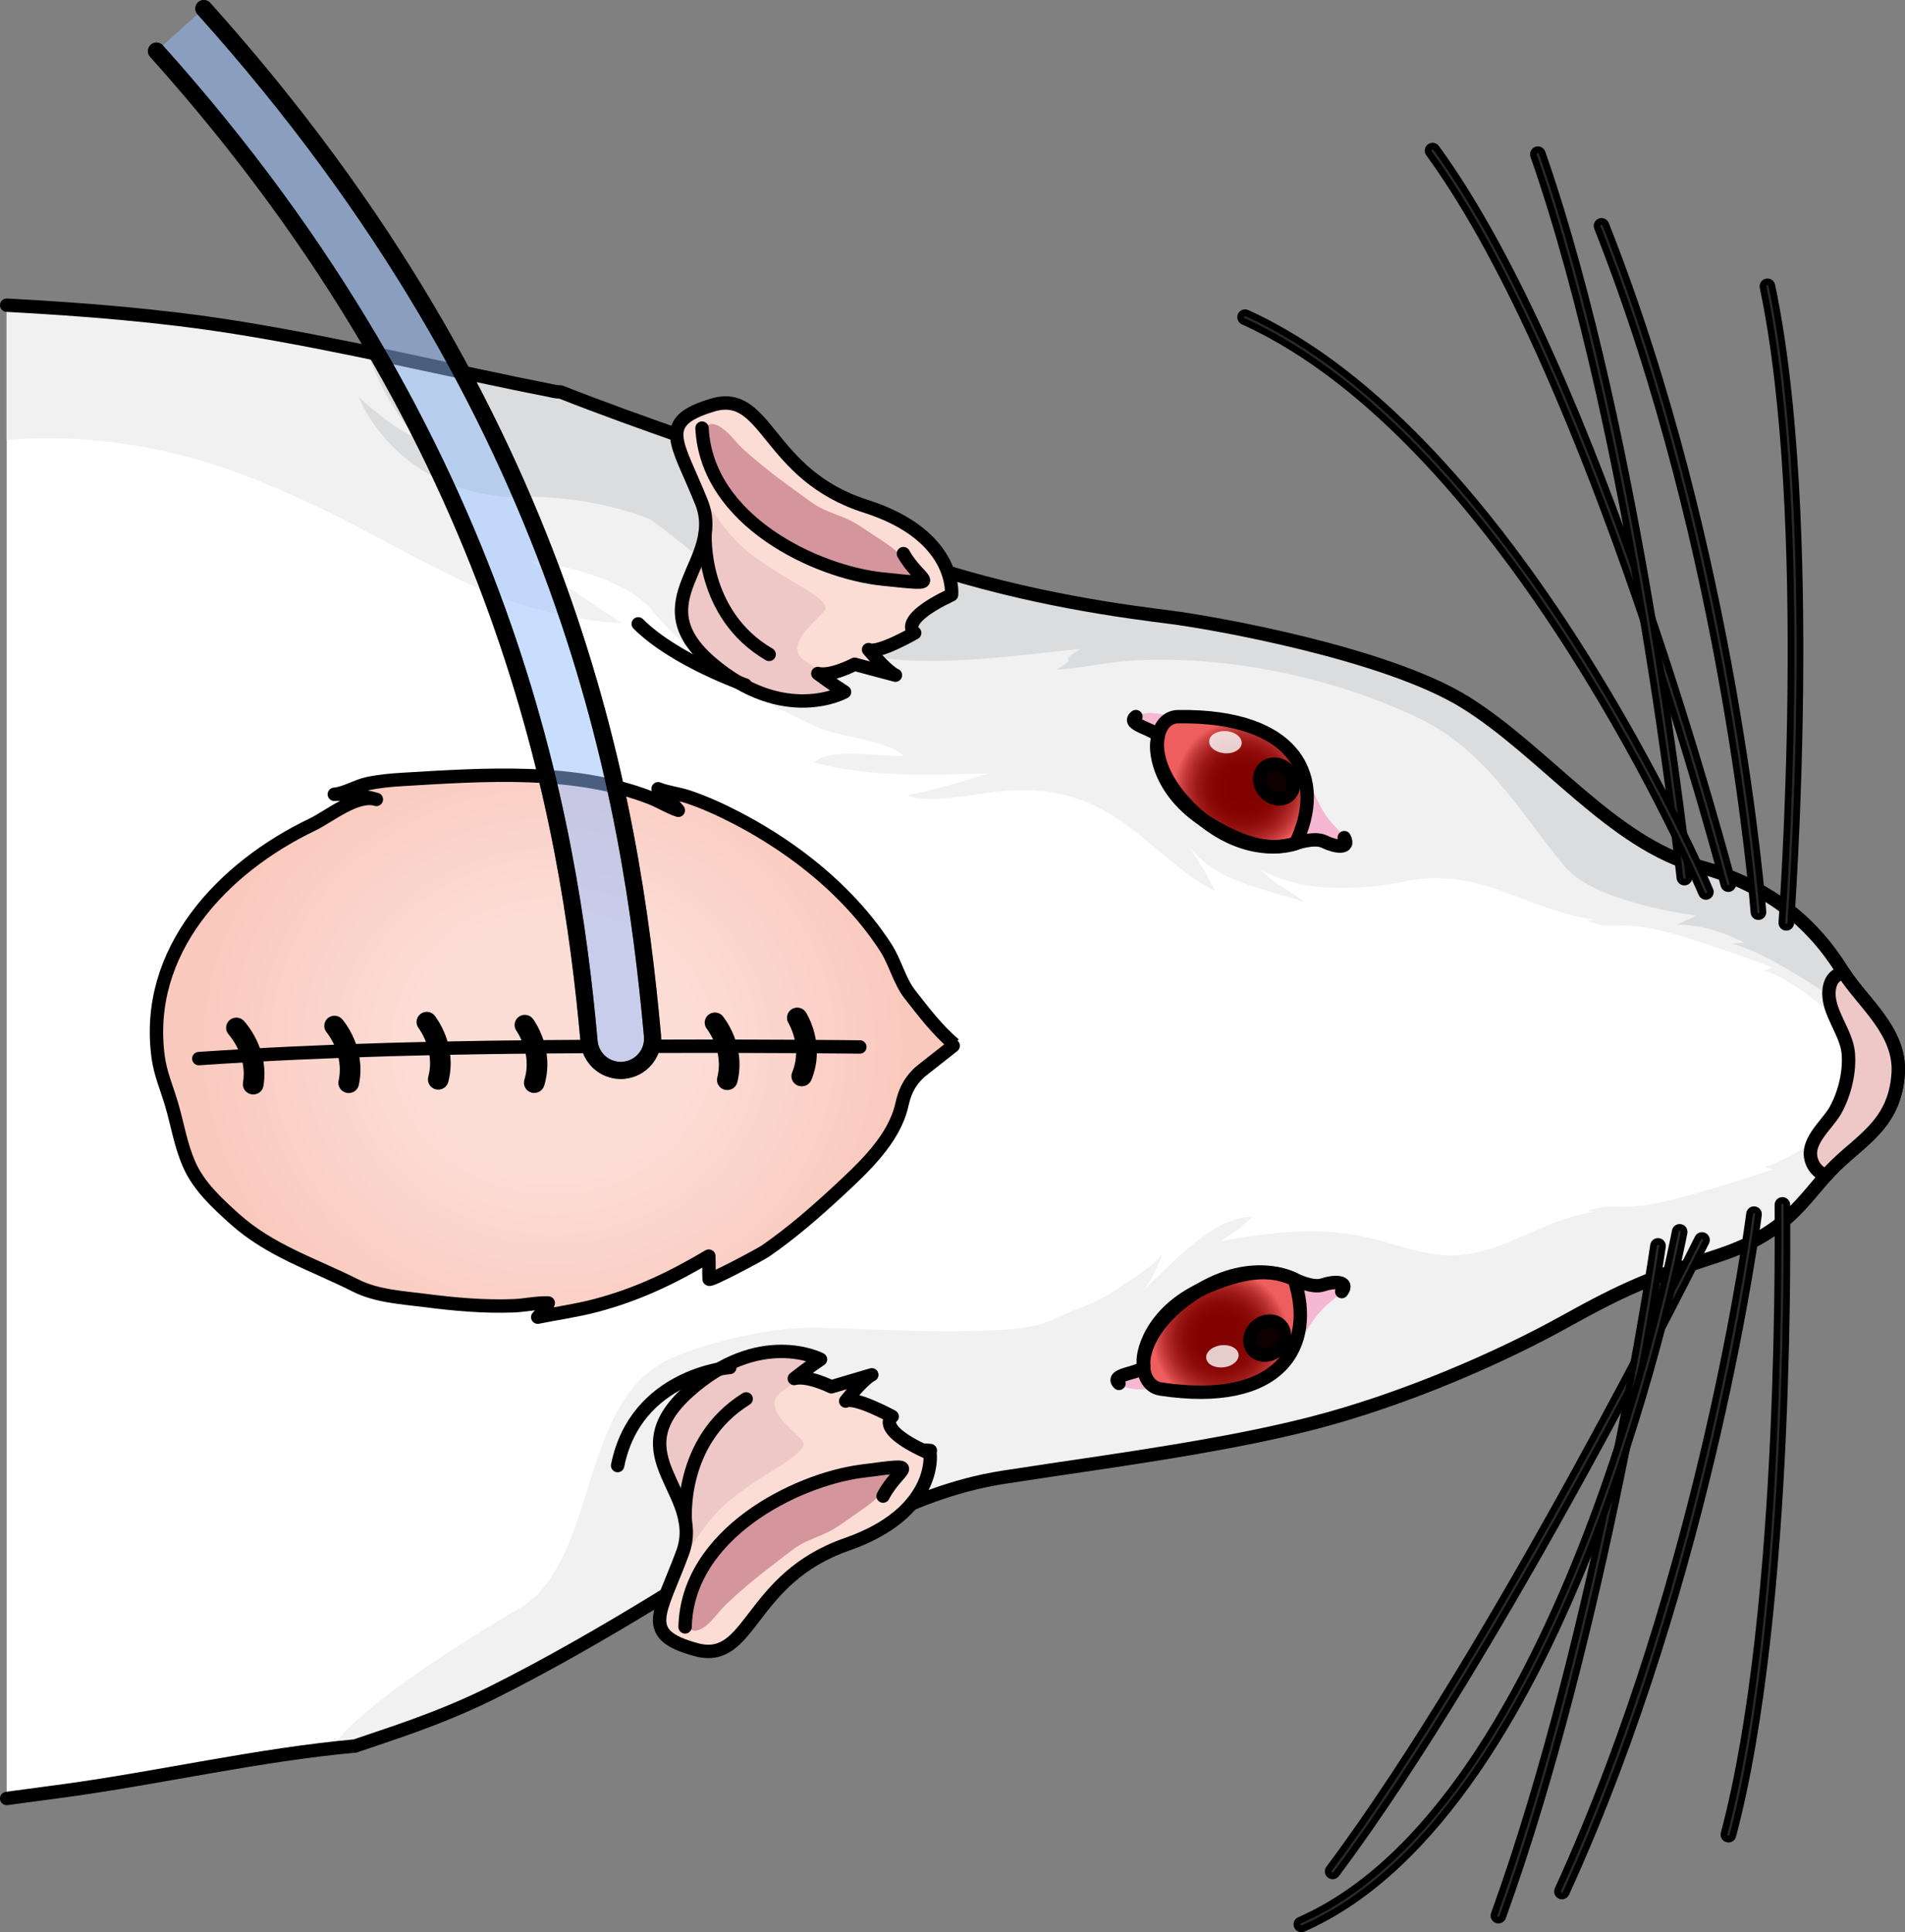<?xml version="1.0" encoding="utf-8"?>
<!-- Generator: Adobe Illustrator 16.0.0, SVG Export Plug-In . SVG Version: 6.00 Build 0)  -->
<!DOCTYPE svg PUBLIC "-//W3C//DTD SVG 1.1//EN" "http://www.w3.org/Graphics/SVG/1.1/DTD/svg11.dtd">
<svg version="1.1" id="Layer_1" xmlns="http://www.w3.org/2000/svg" xmlns:xlink="http://www.w3.org/1999/xlink" x="0px" y="0px"
	 width="142.319px" height="144.326px" viewBox="0 0 142.319 144.326" enable-background="new 0 0 142.319 144.326"
	 xml:space="preserve">
<rect x="0" y="0" width="142.319" height="144.326" fill="#808080" stroke="none"/>
<g>
	<g>
		<g>
			<g>
				<path fill="#FFFFFF" d="M137.678,72.567c-1.416-2.273-4.289-6.115-10.748-7.842c-6.459-1.73-11.553-8.598-17.471-12.27
					c-5.92-3.67-18.873-5.951-22.025-6.352c-3.15-0.4-10.461-1.309-18.227-3.867c-7.768-2.557-9.869-6.506-12.426-7.537
					c-2.317-0.936-8.465-2.894-14.904-5.424c-0.143,0.002-0.291-0.011-0.445-0.041c-7.94-1.561-15.822-3.502-23.816-4.779
					C11.935,23.55,6.225,23.105,0.5,22.795v111.542c1.433-0.191,2.866-0.381,4.299-0.576c7.182-0.981,14.487-2.686,21.729-3.343
					c2.301-0.8,6.189-1.974,10.155-3.94c8.523-4.227,17.984-10.484,17.984-10.484l-1.658,3.459l4.439-3.688l-0.451,3.137
					c0,0,2.738-3.922,5.082-5.627c-1.039,1.916-0.553,2.602-0.553,2.602s6.063-4.379,13.381-5.523
					c4.568-0.713,9.65-1.396,14.551-2.252c2.947-0.514,5.826-1.088,8.49-1.77c7.096-1.816,14.336-5.049,18.893-7.58
					c4.615-2.564,6.406-3.291,11.516-4.963c5.107-1.672,6.262-4.078,8.373-6.324s4.842-3.35,5.08-7.311
					C142,76.983,139.096,74.841,137.678,72.567z"/>
				
					<radialGradient id="SVGID_1_" cx="202.488" cy="371.788" r="24.123" gradientTransform="matrix(0 1 -1.095 0 448.411 -124.341)" gradientUnits="userSpaceOnUse">
					<stop  offset="0.382" style="stop-color:#FCDDD6"/>
					<stop  offset="1" style="stop-color:#FAC9BE"/>
				</radialGradient>
				<path fill="url(#SVGID_1_)" stroke="#000000" stroke-linecap="round" stroke-linejoin="round" stroke-miterlimit="10" d="
					M67.989,74.29c-0.801-1.021-1.094-2.395-1.814-3.51c-1.707-2.643-4.027-4.971-6.67-6.91c-1.423-1.045-2.938-1.979-4.502-2.789
					c-1.143-0.593-2.34-1.139-3.574-1.556c-0.734-0.248-1.557-0.328-2.265-0.609c0.437,0.58,1.082,1.046,1.511,1.611
					c-0.698-0.23-1.357-0.654-2.051-0.927c-5.715-2.239-12.48-1.737-18.538-1.381c-0.888,0.052-1.776,0.134-2.643,0.319
					c-0.779,0.168-1.7,0.734-2.467,0.791c0.771-0.057,2.284,0.119,3.142,0.383c-1.465-0.449-3.535,1.282-4.759,1.868
					c-6.712,3.21-12.642,9.431-11.536,17.427c0.168,1.207,0.648,2.305,0.991,3.467c0.455,1.543,0.669,3.023,1.324,4.514
					c0.712,1.619,2.076,2.875,3.368,4.039c2.684,2.414,5.902,3.404,9.049,4.992c1.594,0.805,3.488,0.9,5.232,1.125
					c2.187,0.281,4.394,0.479,6.6,0.391c0.848-0.033,1.732-0.244,2.572-0.207c-0.166,0.42-0.479,0.713-0.785,1.059
					c1.407-0.289,2.892-0.488,4.318-0.865c3.139-0.828,5.754-2.088,8.462-3.697c0.033,0.568-0.011,1.15,0.022,1.721
					c0.012,0.207,3.875-1.867,4.196-2.09c1.933-1.334,3.715-2.883,5.414-4.457c1.94-1.797,4.208-3.896,4.786-6.457
					c0.213-0.945,0.508-1.633,1.249-2.371c0.2-0.199,2.716-2.127,2.69-2.148C70.034,76.95,68.995,75.573,67.989,74.29z"/>
				<path fill="#DBDCDD" d="M137.369,86.835c0.039-0.039,0.08-0.076,0.119-0.113c0.195-0.18,0.393-0.355,0.59-0.527
					c0.504-0.438,1.006-0.861,1.471-1.313l-0.541-0.76c0,0-5.848,4.412-9.605,5.418c0.887,0.076,0.887,0.076,0.887,0.076
					s-2.555,1.414-5.033,1.326c1.471,0.688,1.471,0.688,1.471,0.688s-7.58-0.078-9.867,2.711c-2.287,2.787-6.855,8.516-15.527,8.98
					s-16.105-2.799-19.744-2.947c2.246,1.012,2.246,1.012,2.246,1.012s-5.189-0.732-9.369,0.137
					c1.781,0.715,1.781,0.715,1.781,0.715s-7.047-0.232-10.066,0.619c1.936,0.154,1.936,0.154,1.936,0.154
					s-10.221,3.33-13.703,6.891c-3.484,3.563-10.375,12.311-16.104,15.1l0.234,0.529c7.984-4.154,16.125-9.537,16.125-9.537
					l-1.658,3.459l4.439-3.688l-0.451,3.137c0,0,2.738-3.922,5.082-5.627c-1.039,1.916-0.553,2.602-0.553,2.602
					s6.063-4.379,13.381-5.523c4.568-0.713,9.65-1.396,14.551-2.252c2.947-0.514,5.826-1.088,8.49-1.77
					c7.096-1.816,14.336-5.049,18.893-7.58c4.615-2.564,6.406-3.291,11.516-4.963c5.107-1.672,6.262-4.078,8.373-6.324
					C136.938,87.243,137.152,87.036,137.369,86.835z"/>
				<path fill="#F1F1F2" d="M137.678,72.567c-1.416-2.273-4.289-6.115-10.748-7.842c-6.459-1.73-11.553-8.598-17.471-12.27
					c-5.92-3.67-18.873-5.951-22.025-6.352c-3.15-0.4-10.461-1.309-18.227-3.867c-7.768-2.557-9.869-6.506-12.426-7.537
					c-2.317-0.936-8.46-2.894-14.897-5.425c-0.145,0.002-0.295-0.009-0.452-0.04c-7.94-1.561-15.822-3.502-23.816-4.779
					C11.935,23.55,6.225,23.105,0.5,22.795v10.07c3.696-0.32,10.283-0.256,17.961,2.717c11.84,4.586,16.926,10.26,28,10.977
					c-3.332-2.203-6.891-4.689-6.891-4.689s6.707,0.789,9.15,3.732c3.281,3.951,7.598,6.594,12.344,8.707
					c1.92,0.855,5.061,0.889,6.438,2.143c-1.781,0.115-5.438-0.674-6.682,0.504c4.174,1.154,8.672,0.889,13.031,0.82
					c-2.004,0.604-4.018,1.246-6.055,1.621c1.578,0.738,5.221-0.158,7.162-0.311c2.502-0.195,4.697,0.049,7.053,1.217
					c3.273,1.625,5.586,4.639,8.748,6.244c-0.473-1.074-1.265-2.258-1.951-3.407c1.835,2.712,5.761,3.257,8.629,4.241
					c-1.049-0.896-2.27-1.324-3.193-2.377c3.307,1.736,7.311,1.512,10.785,0.816c5.629-1.129,9.064,2.234,14.227,2.898
					c-0.17-0.008-0.396-0.006-0.682,0.031c1.744,0.83,2.199-0.041,5.438,0.748s8.428,2.781,8.428,2.781s0,0-0.627,0.207
					c3.232,1.162,5.941,4.273,5.941,4.273s-0.125-0.287-0.416-0.811c0.162,0.293,0.605,0.529,0.811,0.83
					c0.209,0.307,0.307,0.635,0.445,0.971c0.291,0.701,0.42,1.363,0.391,2.133c-0.033,0.9-0.613,1.678-0.641,2.539
					c-0.012,0.332,0.043,0.563-0.133,0.869c-0.207,0.361-0.676,0.5-0.873,0.814c0.291-0.463,0.416-0.719,0.416-0.719
					s-2.709,2.756-5.941,3.785c0.627,0.184,0.627,0.184,0.627,0.184s-5.189,1.768-8.428,2.465c-3.238,0.699-3.693-0.072-5.438,0.662
					c0.287,0.033,0.512,0.035,0.682,0.027c-4.131,0.475-7.385,3.643-11.656,3.225c-1.939-0.189-3.705-0.932-5.629-1.35
					c-3.643-0.789-7.305-0.295-10.83,0.328c0.887-0.518,1.697-1.09,2.404-1.836c-3.018,0.064-5.977,3.506-8.088,5.482
					c0.623-0.879,1.127-1.836,1.416-2.857c-0.227,0.803-2.48,2.127-3.164,2.619c-1.057,0.76-2.102,1.229-3.295,1.684
					c-1.141,0.436-2.098,1.025-3.33,1.266c-1.271,0.25-2.574,0.299-3.865,0.34c-3.943,0.123-7.904-0.117-11.846-0.23
					c-3.404-0.098-7.604,0.816-10.768,2.08c-3.367,1.346-4.629,4.025-5.816,7.229c-1.33,3.588-2.379,9.584-5.957,11.637
					c0,0-11.763,6.734-14.036,10.471c0.578-0.064,1.155-0.126,1.732-0.179c2.301-0.8,6.189-1.974,10.155-3.94
					c8.523-4.227,17.984-10.484,17.984-10.484l-1.658,3.459l4.439-3.688l-0.451,3.137c0,0,2.738-3.922,5.082-5.627
					c-1.039,1.916-0.553,2.602-0.553,2.602s6.063-4.379,13.381-5.523c4.568-0.713,9.65-1.396,14.551-2.252
					c2.947-0.514,5.826-1.088,8.49-1.77c7.096-1.816,14.336-5.049,18.893-7.58c4.615-2.564,6.406-3.291,11.516-4.963
					c5.107-1.672,6.262-4.078,8.373-6.324s4.842-3.35,5.08-7.311C142,76.983,139.096,74.841,137.678,72.567z"/>
				<path fill="#DBDCDD" d="M139.549,74.997c-0.139-0.17-0.273-0.334-0.41-0.5c-0.129-0.158-0.258-0.314-0.385-0.471
					c-0.018-0.023-0.039-0.047-0.057-0.07c-0.012-0.014-0.021-0.027-0.033-0.041c-0.189-0.236-0.371-0.471-0.545-0.705
					c-0.023-0.033-0.049-0.066-0.074-0.104c-0.129-0.18-0.254-0.359-0.367-0.539c-1.416-2.273-4.289-6.115-10.748-7.842
					c-6.459-1.73-11.553-8.598-17.471-12.27c-5.92-3.67-18.873-5.951-22.025-6.352c-3.15-0.4-10.461-1.309-18.227-3.867
					c-7.768-2.557-9.869-6.506-12.426-7.537c-0.201-0.082-0.441-0.174-0.699-0.271c-0.24-0.09-0.504-0.186-0.781-0.285
					c-2.913-1.053-8.066-2.762-13.425-4.867c-0.143,0.002-0.29-0.011-0.444-0.041c-4.688-0.921-9.355-1.974-14.038-2.945
					c0.972,2.511,2.231,4.872,3.856,6.498c-1.949-0.748-4.441-3.127-4.441-3.127s2.564,7.002,11.443,7.477
					c0,0,5.043-0.416,10.342,1.652c2.398,1.777,4.506,3.52,5.863,4.908c7.332,7.5,16.863,5.736,26.283,4.77
					c-2.109,1.264,0.24,0.336-1.854,1.564c1.939-0.123,3.705-0.564,5.625-0.684c7.041-0.436,14.854,1.199,21.24,4.174
					c5.182,2.414,7.648,6.945,11.107,11.16c2.287,2.789,9.867,3.709,9.867,3.709s0,0-1.471,0.689
					c2.479-0.088,5.033,1.324,5.033,1.324s0,0-0.887,0.078c3.758,1.006,10.613,6.285,10.613,6.285s0.324-0.754,0.311-0.773
					L139.549,74.997z"/>
				<path fill="none" stroke="#000000" stroke-linecap="round" stroke-linejoin="round" stroke-miterlimit="10" d="M0.5,134.337
					c1.433-0.191,2.866-0.381,4.299-0.576c7.182-0.981,14.487-2.686,21.729-3.343c2.301-0.8,6.189-1.974,10.155-3.94
					c8.523-4.227,17.984-10.484,17.984-10.484l-1.658,3.459l4.439-3.688l-0.451,3.137c0,0,2.738-3.922,5.082-5.627
					c-1.039,1.916-0.553,2.602-0.553,2.602s6.063-4.379,13.381-5.523c4.568-0.713,9.65-1.396,14.551-2.252
					c2.947-0.514,5.826-1.088,8.49-1.77c7.096-1.816,14.336-5.049,18.893-7.58c4.615-2.564,6.406-3.291,11.516-4.963
					c5.107-1.672,6.262-4.078,8.373-6.324s4.842-3.35,5.08-7.311c0.189-3.17-2.715-5.313-4.133-7.586
					c-1.416-2.273-4.289-6.115-10.748-7.842c-6.459-1.73-11.553-8.598-17.471-12.27c-5.92-3.67-18.873-5.951-22.025-6.352
					c-3.15-0.4-10.461-1.309-18.227-3.867c-7.768-2.557-9.869-6.506-12.426-7.537c-2.317-0.936-8.465-2.894-14.904-5.424
					c-0.143,0.002-0.291-0.011-0.445-0.041c-7.94-1.561-15.822-3.502-23.816-4.779C11.935,23.55,6.225,23.105,0.5,22.795"/>
				<path fill="#EEC8C7" d="M136.73,87.464c2.111-2.246,4.842-3.35,5.08-7.311c0.186-3.129-2.639-5.258-4.074-7.498
					c-0.58,0.115-1.02,0.494-1.092,1.352c-0.131,1.584,1.285,3.066,1.434,4.623c0.135,1.416-0.264,3.055-0.949,4.291
					c-0.654,1.176-2.398,2.412-1.725,3.951c0.201,0.461,0.559,0.76,1.002,0.947C136.512,87.7,136.619,87.581,136.73,87.464z"/>
				<path fill="none" stroke="#000000" stroke-linecap="round" stroke-linejoin="round" stroke-miterlimit="10" d="M136.73,87.464
					c2.111-2.246,4.842-3.35,5.08-7.311c0.186-3.129-2.639-5.258-4.074-7.498c-0.58,0.115-1.02,0.494-1.092,1.352
					c-0.131,1.584,1.285,3.066,1.434,4.623c0.135,1.416-0.264,3.055-0.949,4.291c-0.654,1.176-2.398,2.412-1.725,3.951
					c0.201,0.461,0.559,0.76,1.002,0.947C136.512,87.7,136.619,87.581,136.73,87.464z"/>
				<path fill="none" stroke="#000000" stroke-linecap="round" stroke-linejoin="round" stroke-miterlimit="10" d="M61.158,113.438
					c0,0,1.57-1.799,3.725-2.572"/>
				<path fill="none" stroke="#000000" stroke-linecap="round" stroke-linejoin="round" stroke-miterlimit="10" d="M66.521,110.062
					c-0.129-0.008-1.682-0.66-2.613-0.156"/>
				<path fill="none" stroke="#000000" stroke-linecap="round" stroke-linejoin="round" stroke-miterlimit="10" d="M69.504,108.347
					c0,0-2.053-0.164-2.879,0"/>
				<g>
					<path fill="#F6B7D2" d="M96.688,95.548c0,0,1.344,0.703,2.137,0.426c0.795-0.273,2.014-0.314,1.416,0.502
						c-0.598,0.818-1.564,0.752-3.264,4.051c-2.545,4.949-10.494,3.121-10.494,3.121s-2.094,0.447-2.887-0.314
						c-0.789-0.766,1.734-0.77,1.551-1.418c-0.189-0.65,0.709-3.883,4.793-5.701C94.025,94.388,95.703,95.171,96.688,95.548z"/>
					
						<radialGradient id="SVGID_2_" cx="537.35" cy="897.296" r="5.523" gradientTransform="matrix(-0.566 0.825 -0.825 -0.566 1135.609 164.473)" gradientUnits="userSpaceOnUse">
						<stop  offset="0.173" style="stop-color:#810200"/>
						<stop  offset="0.365" style="stop-color:#840402"/>
						<stop  offset="0.501" style="stop-color:#8D0C0A"/>
						<stop  offset="0.62" style="stop-color:#9D1918"/>
						<stop  offset="0.73" style="stop-color:#B32C2B"/>
						<stop  offset="0.832" style="stop-color:#CF4343"/>
						<stop  offset="0.921" style="stop-color:#EF5E5E"/>
					</radialGradient>
					<path fill="url(#SVGID_2_)" d="M96.688,95.548c0,0-3.287-1.816-7.719,1.232c-4.426,3.051-4.102,6.693-2.262,6.973
						C95.674,105.112,98.334,100.532,96.688,95.548z"/>
					<path opacity="0.8" fill="#FFFFFF" d="M90.125,101.521c-0.111-0.445,0.332-0.898,0.994-1.02c0.66-0.121,1.287,0.146,1.4,0.592
						c0.115,0.441-0.33,0.904-0.992,1.023C90.867,102.235,90.238,101.97,90.125,101.521z"/>
					<path fill="#0E0000" stroke="#000000" stroke-linecap="round" stroke-linejoin="round" stroke-miterlimit="10" d="
						M95.459,100.835c0.564-0.508,0.668-1.314,0.234-1.805c-0.439-0.486-1.252-0.469-1.818,0.037
						c-0.564,0.508-0.666,1.311-0.229,1.799S94.895,101.337,95.459,100.835z"/>
					<path fill="none" stroke="#000000" stroke-linecap="round" stroke-linejoin="round" stroke-miterlimit="10" d="M96.688,95.548
						c0,0-3.287-1.816-7.719,1.232c-4.426,3.051-4.102,6.693-2.262,6.973C95.674,105.112,98.334,100.532,96.688,95.548z"/>
					<path fill="none" stroke="#000000" stroke-linecap="round" stroke-linejoin="round" stroke-miterlimit="10" d="M83.596,103.333
						c-0.789-0.766,2.027-0.738,1.84-1.389s0.42-3.912,4.504-5.73c4.086-1.826,5.764-1.043,6.748-0.666c0,0,1.344,0.703,2.137,0.426
						c0.795-0.273,2.014-0.314,1.416,0.502"/>
				</g>
				<g>
					<path fill="#F6B7D2" d="M96.781,63.009c0,0,1.428-0.516,2.176-0.133c0.75,0.379,1.951,0.586,1.471-0.307
						c-0.482-0.891-1.449-0.955-2.686-4.453c-1.854-5.25-9.977-4.512-9.977-4.512s-2.014-0.727-2.904-0.078
						c-0.883,0.65,1.617,0.998,1.346,1.615c-0.273,0.619,0.178,3.939,3.98,6.295C93.988,63.8,95.756,63.249,96.781,63.009z"/>
					
						<radialGradient id="SVGID_3_" cx="1724.388" cy="198.398" r="5.523" gradientTransform="matrix(-0.449 -0.893 -0.893 0.449 1044.253 1509.632)" gradientUnits="userSpaceOnUse">
						<stop  offset="0.173" style="stop-color:#810200"/>
						<stop  offset="0.365" style="stop-color:#840402"/>
						<stop  offset="0.501" style="stop-color:#8D0C0A"/>
						<stop  offset="0.62" style="stop-color:#9D1918"/>
						<stop  offset="0.73" style="stop-color:#B32C2B"/>
						<stop  offset="0.832" style="stop-color:#CF4343"/>
						<stop  offset="0.921" style="stop-color:#EF5E5E"/>
					</radialGradient>
					<path fill="url(#SVGID_3_)" d="M96.781,63.009c0,0-3.502,1.355-7.48-2.264c-3.973-3.621-3.158-7.186-1.297-7.213
						C97.072,53.397,99.088,58.294,96.781,63.009z"/>
					<path fill="none" stroke="#000000" stroke-linecap="round" stroke-linejoin="round" stroke-miterlimit="10" d="M96.781,63.009
						c0,0-3.502,1.355-7.48-2.264c-3.973-3.621-3.158-7.186-1.297-7.213C97.072,53.397,99.088,58.294,96.781,63.009z"/>
					<path opacity="0.8" fill="#FFFFFF" d="M90.332,55.421c-0.025-0.459,0.496-0.82,1.17-0.814c0.67,0.006,1.236,0.387,1.264,0.846
						c0.029,0.457-0.496,0.826-1.166,0.816C90.928,56.263,90.359,55.884,90.332,55.421z"/>
					<path fill="none" stroke="#000000" stroke-linecap="round" stroke-linejoin="round" stroke-miterlimit="10" d="M84.861,53.526
						c-0.883,0.65,1.912,1.006,1.637,1.625c-0.273,0.619-0.113,3.93,3.689,6.285c3.801,2.363,5.568,1.813,6.594,1.572
						c0,0,1.428-0.516,2.176-0.133c0.75,0.379,1.951,0.586,1.471-0.307"/>
					<path fill="#0E0000" stroke="#000000" stroke-linecap="round" stroke-linejoin="round" stroke-miterlimit="10" d="
						M96.281,57.604c0.49,0.58,0.482,1.395-0.014,1.818c-0.5,0.424-1.305,0.297-1.797-0.281c-0.49-0.58-0.482-1.389,0.018-1.813
						C94.988,56.903,95.789,57.03,96.281,57.604z"/>
				</g>
				<g>
					<path fill="#292929" stroke="#000000" stroke-width="0.5" stroke-miterlimit="10" d="M131.711,21.331
						c0.021-0.131,0.121-0.242,0.26-0.271c0.182-0.039,0.357,0.076,0.398,0.256c3.658,17.342,1.439,47.299,1.418,47.637
						c-0.016,0.186-0.172,0.324-0.355,0.311c-0.184-0.008-0.324-0.168-0.313-0.354c0.023-0.336,2.234-30.203-1.406-47.455
						C131.703,21.413,131.703,21.37,131.711,21.331z"/>
					<path fill="#292929" stroke="#000000" stroke-width="0.5" stroke-miterlimit="10" d="M106.693,11.208
						c0.01-0.086,0.057-0.172,0.135-0.229c0.148-0.109,0.357-0.076,0.467,0.074c12.189,16.711,22.006,54.43,22.143,54.893
						c0.055,0.178-0.047,0.361-0.225,0.414c-0.176,0.053-0.363-0.047-0.416-0.223c-0.137-0.463-9.922-38.072-22.043-54.688
						C106.701,11.376,106.682,11.292,106.693,11.208z"/>
					<path fill="#292929" stroke="#000000" stroke-width="0.5" stroke-miterlimit="10" d="M114.559,11.474
						c0.016-0.121,0.098-0.23,0.223-0.273c0.174-0.059,0.365,0.033,0.426,0.207c7.393,21.229,10.928,53.785,10.965,54.109
						c0.02,0.182-0.113,0.35-0.299,0.369c-0.182,0.02-0.348-0.113-0.369-0.297c-0.033-0.324-3.561-32.807-10.93-53.961
						C114.557,11.577,114.553,11.524,114.559,11.474z"/>
					<path fill="#292929" stroke="#000000" stroke-width="0.5" stroke-miterlimit="10" d="M119.316,16.819
						c0.02-0.113,0.094-0.213,0.207-0.258c0.172-0.068,0.365,0.018,0.434,0.189c9.672,24.412,11.727,51.09,11.746,51.357
						c0.016,0.188-0.125,0.346-0.311,0.359c-0.184,0.014-0.344-0.125-0.357-0.309c-0.02-0.266-2.068-26.85-11.699-51.162
						C119.313,16.937,119.307,16.878,119.316,16.819z"/>
					<path fill="#292929" stroke="#000000" stroke-width="0.5" stroke-miterlimit="10" d="M92.684,23.649
						c0.006-0.031,0.014-0.064,0.029-0.096c0.076-0.168,0.273-0.242,0.441-0.164c20.068,9.086,34.455,42.766,34.598,43.104
						c0.072,0.17-0.008,0.367-0.178,0.439c-0.17,0.07-0.367-0.008-0.439-0.18c-0.141-0.336-14.43-33.777-34.256-42.754
						C92.742,23.937,92.668,23.792,92.684,23.649z"/>
				</g>
				<g>
					<path fill="#292929" stroke="#000000" stroke-width="0.5" stroke-miterlimit="10" d="M132.949,89.743
						c0.064-0.053,0.15-0.08,0.24-0.072c0.186,0.018,0.32,0.18,0.303,0.365c-0.027,0.295,0.506,29.979-4.039,47.09
						c-0.047,0.18-0.23,0.283-0.41,0.236s-0.285-0.23-0.238-0.41c4.531-17.055,3.992-46.684,4.021-46.979
						C132.834,89.88,132.881,89.798,132.949,89.743z"/>
					<path fill="#292929" stroke="#000000" stroke-width="0.5" stroke-miterlimit="10" d="M126.943,92.36
						c0.1-0.08,0.238-0.1,0.357-0.039c0.168,0.082,0.234,0.281,0.152,0.447c-0.152,0.307-15.252,30.678-27.623,47.217
						c-0.109,0.148-0.32,0.178-0.469,0.068c-0.148-0.111-0.178-0.322-0.066-0.469c12.332-16.492,27.408-46.809,27.559-47.113
						C126.877,92.427,126.906,92.39,126.943,92.36z"/>
					<path fill="#292929" stroke="#000000" stroke-width="0.5" stroke-miterlimit="10" d="M123.656,92.802
						c0.068-0.055,0.156-0.08,0.25-0.07c0.184,0.021,0.314,0.189,0.293,0.371c-0.039,0.328-4.289,28.959-11.939,50.098
						c-0.061,0.176-0.254,0.264-0.426,0.203c-0.176-0.064-0.266-0.254-0.201-0.43c7.621-21.068,11.861-49.623,11.9-49.949
						C123.545,92.935,123.59,92.856,123.656,92.802z"/>
					<path fill="#292929" stroke="#000000" stroke-width="0.5" stroke-miterlimit="10" d="M130.828,90.433
						c0.068-0.055,0.158-0.082,0.252-0.07c0.184,0.023,0.313,0.189,0.291,0.373c-0.033,0.266-3.461,26.805-14.377,50.689
						c-0.076,0.168-0.273,0.24-0.441,0.164s-0.242-0.275-0.166-0.443c10.873-23.791,14.287-50.229,14.32-50.494
						C130.719,90.563,130.764,90.485,130.828,90.433z"/>
					<path fill="#292929" stroke="#000000" stroke-width="0.5" stroke-miterlimit="10" d="M125.273,91.755
						c0.074-0.059,0.172-0.086,0.271-0.068c0.182,0.033,0.303,0.209,0.268,0.391c-0.078,0.43-8.242,43.104-28.453,51.971
						c-0.17,0.074-0.367-0.004-0.443-0.172c-0.074-0.17,0.002-0.365,0.174-0.441c19.893-8.723,27.986-51.055,28.066-51.48
						C125.17,91.872,125.215,91.804,125.273,91.755z"/>
				</g>
			</g>
		</g>
		<g>
			<path fill="#FCDDD6" d="M69.486,108.585c-4.193-1.861-2.832-2.777-2.832-2.777s-2.768-1.51-3.475-1.154
				c1.42-1.783,1.951-1.961,1.951-1.961l-1.238,0.365l-1.783,0.529c0,0-1.789-0.887-2.768-0.617
				c0.891-0.715,1.957-1.432,1.957-1.432s-4.549-2.395-9.889,2.426c-5.34,4.824,1.262,7.486-0.42,12.035
				c-1.686,4.549-3.199,6.068,0.996,7.217c4.188,1.152,2.867-4.861,11.266-7.854C70.045,112.94,69.486,108.585,69.486,108.585z"/>
			<path fill="#EEC8C7" d="M50.99,115.999c1.682-4.549-4.92-7.211,0.42-12.035c5.34-4.82,9.889-2.426,9.889-2.426
				s-1.066,0.717-1.957,1.432c0.162-0.047,0.359-0.049,0.561-0.041c-0.529,0.328-1.09,0.697-1.59,1.09
				c-1.393,1.1,0.775,2.664,1.613,3.568c0.83,0.904-3.045,2.438-5.568,4.621c-2.508,2.17-4.367,6.318-4.389,6.377
				C50.262,117.849,50.615,117.005,50.99,115.999z"/>
			<path fill="#D5959D" d="M51.436,119.614c-0.125,0.504-0.299,1.074-0.16,1.592c0.18,0.662,0.674,0.74,1.207,0.412
				c0.703-0.436,1.15-1.186,1.74-1.754c1.297-1.248,2.762-2.406,4.193-3.494c0.488-0.369,0.963-0.771,1.504-1.063
				c0.691-0.373,1.451-0.6,2.145-0.973c0.621-0.336,1.197-0.779,1.777-1.18c0.568-0.396,1.152-0.783,1.66-1.258
				c0.322-0.301,0.67-0.525,0.922-0.879c0.135-0.188,1.121-1.109,0.979-1.355c-0.098-0.166-0.662-0.057-0.797-0.045
				c-0.76,0.066-1.516,0.18-2.27,0.279c-0.311,0.043-0.619,0.096-0.924,0.156c-4.055,0.814-8.314,3.078-10.645,6.582
				C52.16,117.546,51.697,118.55,51.436,119.614z"/>
			<path fill="none" stroke="#000000" stroke-linecap="round" stroke-linejoin="round" stroke-miterlimit="10" d="M69.486,108.585
				c-4.193-1.861-2.832-2.777-2.832-2.777s-2.768-1.51-3.475-1.154c1.42-1.783,1.951-1.961,1.951-1.961l-1.238,0.365l-1.783,0.529
				c0,0-1.789-0.887-2.768-0.617c0.891-0.715,1.957-1.432,1.957-1.432s-4.549-2.395-9.889,2.426
				c-5.34,4.824,1.262,7.486-0.42,12.035c-1.686,4.549-3.199,6.068,0.996,7.217c4.188,1.152,3.883-5.283,11.266-7.854
				C70.063,112.991,69.486,108.585,69.486,108.585z"/>
			<path fill="none" stroke="#000000" stroke-linecap="round" stroke-linejoin="round" stroke-miterlimit="10" d="M51.182,121.522
				c0.164-6.953,8.264-10.977,13.154-11.625c4.885-0.645,2.789-0.375,1.637,1.854"/>
			<path fill="none" stroke="#000000" stroke-linecap="round" stroke-linejoin="round" stroke-miterlimit="10" d="M51.201,113.634
				c0,0-0.533-5.994,4.543-9.143"/>
		</g>
		<g>
			<path fill="#FCDDD6" d="M71.09,44.425c-4.143,1.973-2.756,2.852-2.756,2.852s-2.729,1.582-3.445,1.246
				c1.469,1.744,2.006,1.908,2.006,1.908l-1.25-0.332l-1.797-0.482c0,0-1.764,0.936-2.75,0.691c0.91,0.691,1.996,1.379,1.996,1.379
				s-4.486,2.514-9.949-2.162c-5.467-4.68,1.061-7.518-0.742-12.02c-1.807-4.502-3.357-5.98,0.803-7.24
				c4.156-1.264,2.996,4.783,11.473,7.551C71.533,40.056,71.09,44.425,71.09,44.425z"/>
			<path fill="#EEC8C7" d="M52.402,37.505c1.803,4.502-4.725,7.34,0.742,12.02c5.463,4.676,9.949,2.162,9.949,2.162
				s-1.086-0.688-1.996-1.379c0.166,0.041,0.361,0.041,0.563,0.025c-0.537-0.313-1.109-0.668-1.617-1.045
				c-1.424-1.064,0.701-2.686,1.516-3.611c0.807-0.924-3.107-2.355-5.689-4.471c-2.564-2.104-4.535-6.201-4.557-6.26
				C51.625,35.677,52,36.511,52.402,37.505z"/>
			<path fill="#D5959D" d="M52.75,33.878c-0.137-0.498-0.326-1.064-0.199-1.586c0.16-0.666,0.654-0.76,1.193-0.443
				c0.715,0.416,1.182,1.154,1.787,1.707c1.33,1.213,2.824,2.332,4.285,3.381c0.498,0.357,0.982,0.744,1.531,1.023
				c0.701,0.354,1.467,0.561,2.17,0.916c0.629,0.318,1.217,0.742,1.807,1.131c0.58,0.379,1.174,0.75,1.693,1.211
				c0.332,0.293,0.684,0.508,0.945,0.855c0.139,0.184,1.15,1.08,1.014,1.328c-0.09,0.168-0.66,0.074-0.795,0.066
				c-0.76-0.045-1.518-0.139-2.275-0.219c-0.313-0.033-0.621-0.078-0.93-0.131c-4.072-0.707-8.393-2.857-10.814-6.297
				C53.531,35.929,53.041,34.935,52.75,33.878z"/>
			<path fill="none" stroke="#000000" stroke-linecap="round" stroke-linejoin="round" stroke-miterlimit="10" d="M71.09,44.425
				c-4.143,1.973-2.756,2.852-2.756,2.852s-2.729,1.582-3.445,1.246c1.469,1.744,2.006,1.908,2.006,1.908l-1.25-0.332l-1.797-0.482
				c0,0-1.764,0.936-2.75,0.691c0.91,0.691,1.996,1.379,1.996,1.379s-4.486,2.514-9.949-2.162c-5.467-4.68,1.061-7.518-0.742-12.02
				c-1.807-4.502-3.357-5.98,0.803-7.24c4.156-1.264,4.023,5.178,11.473,7.551C71.549,40.005,71.09,44.425,71.09,44.425z"/>
			<path fill="none" stroke="#000000" stroke-linecap="round" stroke-linejoin="round" stroke-miterlimit="10" d="M52.447,31.979
				c0.35,6.945,8.553,10.752,13.459,11.27c4.9,0.514,2.799,0.301,1.588-1.895"/>
			<path fill="none" stroke="#000000" stroke-linecap="round" stroke-linejoin="round" stroke-miterlimit="10" d="M52.678,39.864
				c0,0-0.375,6.006,4.783,9.018"/>
		</g>
		<path fill="none" stroke="#000000" stroke-linecap="round" stroke-linejoin="round" stroke-miterlimit="10" d="M55.678,51.163
			c0,0-5.256-1.824-7.996-4.563"/>
		<path fill="none" stroke="#000000" stroke-linecap="round" stroke-linejoin="round" stroke-miterlimit="10" d="M54.523,102.144
			c0,0-7.014,0.514-8.381,7.328"/>
	</g>
	<g>
		<path fill="none" stroke="#000000" stroke-linecap="round" stroke-linejoin="round" stroke-miterlimit="10" d="M44.072,78.167
			c-10.366,0.049-19.677,0.256-29.219,0.906"/>
		<path fill="none" stroke="#000000" stroke-linecap="round" stroke-linejoin="round" stroke-miterlimit="10" d="M64.238,78.204
			c0,0-6.723-0.081-15.378-0.05"/>
		<g>
			<path fill="#2D2D2D" stroke="#000000" stroke-linecap="round" stroke-linejoin="round" stroke-miterlimit="10" d="M59.98,80.632
				c-0.057,0.018-0.122,0.018-0.182-0.004c-0.143-0.053-0.209-0.203-0.154-0.338c0.902-2.189-0.309-4.109-0.313-4.129
				c-0.075-0.123-0.035-0.282,0.089-0.359c0.127-0.072,0.289-0.039,0.365,0.081c0.045,0.087,1.367,2.151,0.371,4.592
				C60.122,80.553,60.057,80.606,59.98,80.632z"/>
			<path fill="#2D2D2D" stroke="#000000" stroke-linecap="round" stroke-linejoin="round" stroke-miterlimit="10" d="M54.45,80.899
				c-0.055,0.025-0.117,0.032-0.182,0.018c-0.145-0.033-0.232-0.174-0.198-0.313c0.575-2.273-0.858-4.032-0.864-4.052
				c-0.093-0.112-0.074-0.275,0.037-0.367c0.119-0.088,0.28-0.071,0.371,0.038c0.055,0.082,1.615,1.97,0.983,4.502
				C54.577,80.805,54.522,80.866,54.45,80.899z"/>
			<path fill="#2D2D2D" stroke="#000000" stroke-linecap="round" stroke-linejoin="round" stroke-miterlimit="10" d="M40.018,81.121
				c-0.055,0.022-0.118,0.028-0.182,0.009c-0.145-0.041-0.223-0.187-0.184-0.324c0.689-2.24-0.652-4.069-0.657-4.09
				c-0.087-0.117-0.061-0.279,0.058-0.364c0.123-0.081,0.281-0.058,0.368,0.058c0.05,0.083,1.511,2.047,0.754,4.545
				C40.15,81.033,40.09,81.092,40.018,81.121z"/>
			<path fill="#2D2D2D" stroke="#000000" stroke-linecap="round" stroke-linejoin="round" stroke-miterlimit="10" d="M32.854,80.87
				c-0.055,0.024-0.119,0.03-0.182,0.015c-0.145-0.037-0.231-0.181-0.194-0.317c0.604-2.262-0.794-4.05-0.802-4.069
				c-0.09-0.113-0.07-0.276,0.046-0.366c0.12-0.085,0.279-0.066,0.368,0.046c0.055,0.083,1.574,2,0.913,4.521
				C32.982,80.778,32.924,80.839,32.854,80.87z"/>
			<path fill="#2D2D2D" stroke="#000000" stroke-linecap="round" stroke-linejoin="round" stroke-miterlimit="10" d="M26.176,81.12
				c-0.052,0.025-0.117,0.035-0.182,0.02c-0.146-0.027-0.24-0.169-0.21-0.308c0.495-2.284-0.986-4.017-0.995-4.034
				c-0.096-0.111-0.082-0.273,0.028-0.369c0.118-0.088,0.28-0.077,0.374,0.032c0.059,0.08,1.667,1.936,1.127,4.48
				C26.301,81.022,26.245,81.085,26.176,81.12z"/>
			<path fill="#2D2D2D" stroke="#000000" stroke-linecap="round" stroke-linejoin="round" stroke-miterlimit="10" d="M19.052,81.221
				c-0.052,0.027-0.116,0.042-0.182,0.028c-0.147-0.027-0.249-0.162-0.224-0.303c0.391-2.301-1.173-3.978-1.182-3.997
				c-0.104-0.108-0.094-0.273,0.014-0.371c0.113-0.095,0.279-0.086,0.377,0.018c0.064,0.08,1.758,1.877,1.332,4.442
				C19.174,81.119,19.121,81.186,19.052,81.221z"/>
		</g>
	</g>
	<g>
		
			<path opacity="0.5" fill="#95BFFF" stroke="#000000" stroke-width="1.278" stroke-linecap="round" stroke-linejoin="round" stroke-miterlimit="10" d="
			M15.229,0.639C42.57,31.09,47.137,59.706,48.745,77.364c0.119,1.307-0.848,2.463-2.153,2.581
			c-0.379,0.037-0.746-0.022-1.079-0.151c-0.813-0.316-1.421-1.07-1.504-1.998c-1.473-16.332-6.059-44.73-32.319-73.979"/>
		
			<path fill="none" stroke="#000000" stroke-width="1.278" stroke-linecap="round" stroke-linejoin="round" stroke-miterlimit="10" d="
			M15.229,0.639C42.57,31.09,47.137,59.706,48.745,77.364c0.119,1.307-0.848,2.463-2.153,2.581
			c-0.379,0.037-0.746-0.022-1.079-0.151c-0.813-0.316-1.421-1.07-1.504-1.998c-1.473-16.332-6.059-44.73-32.319-73.979"/>
	</g>
</g>
</svg>
